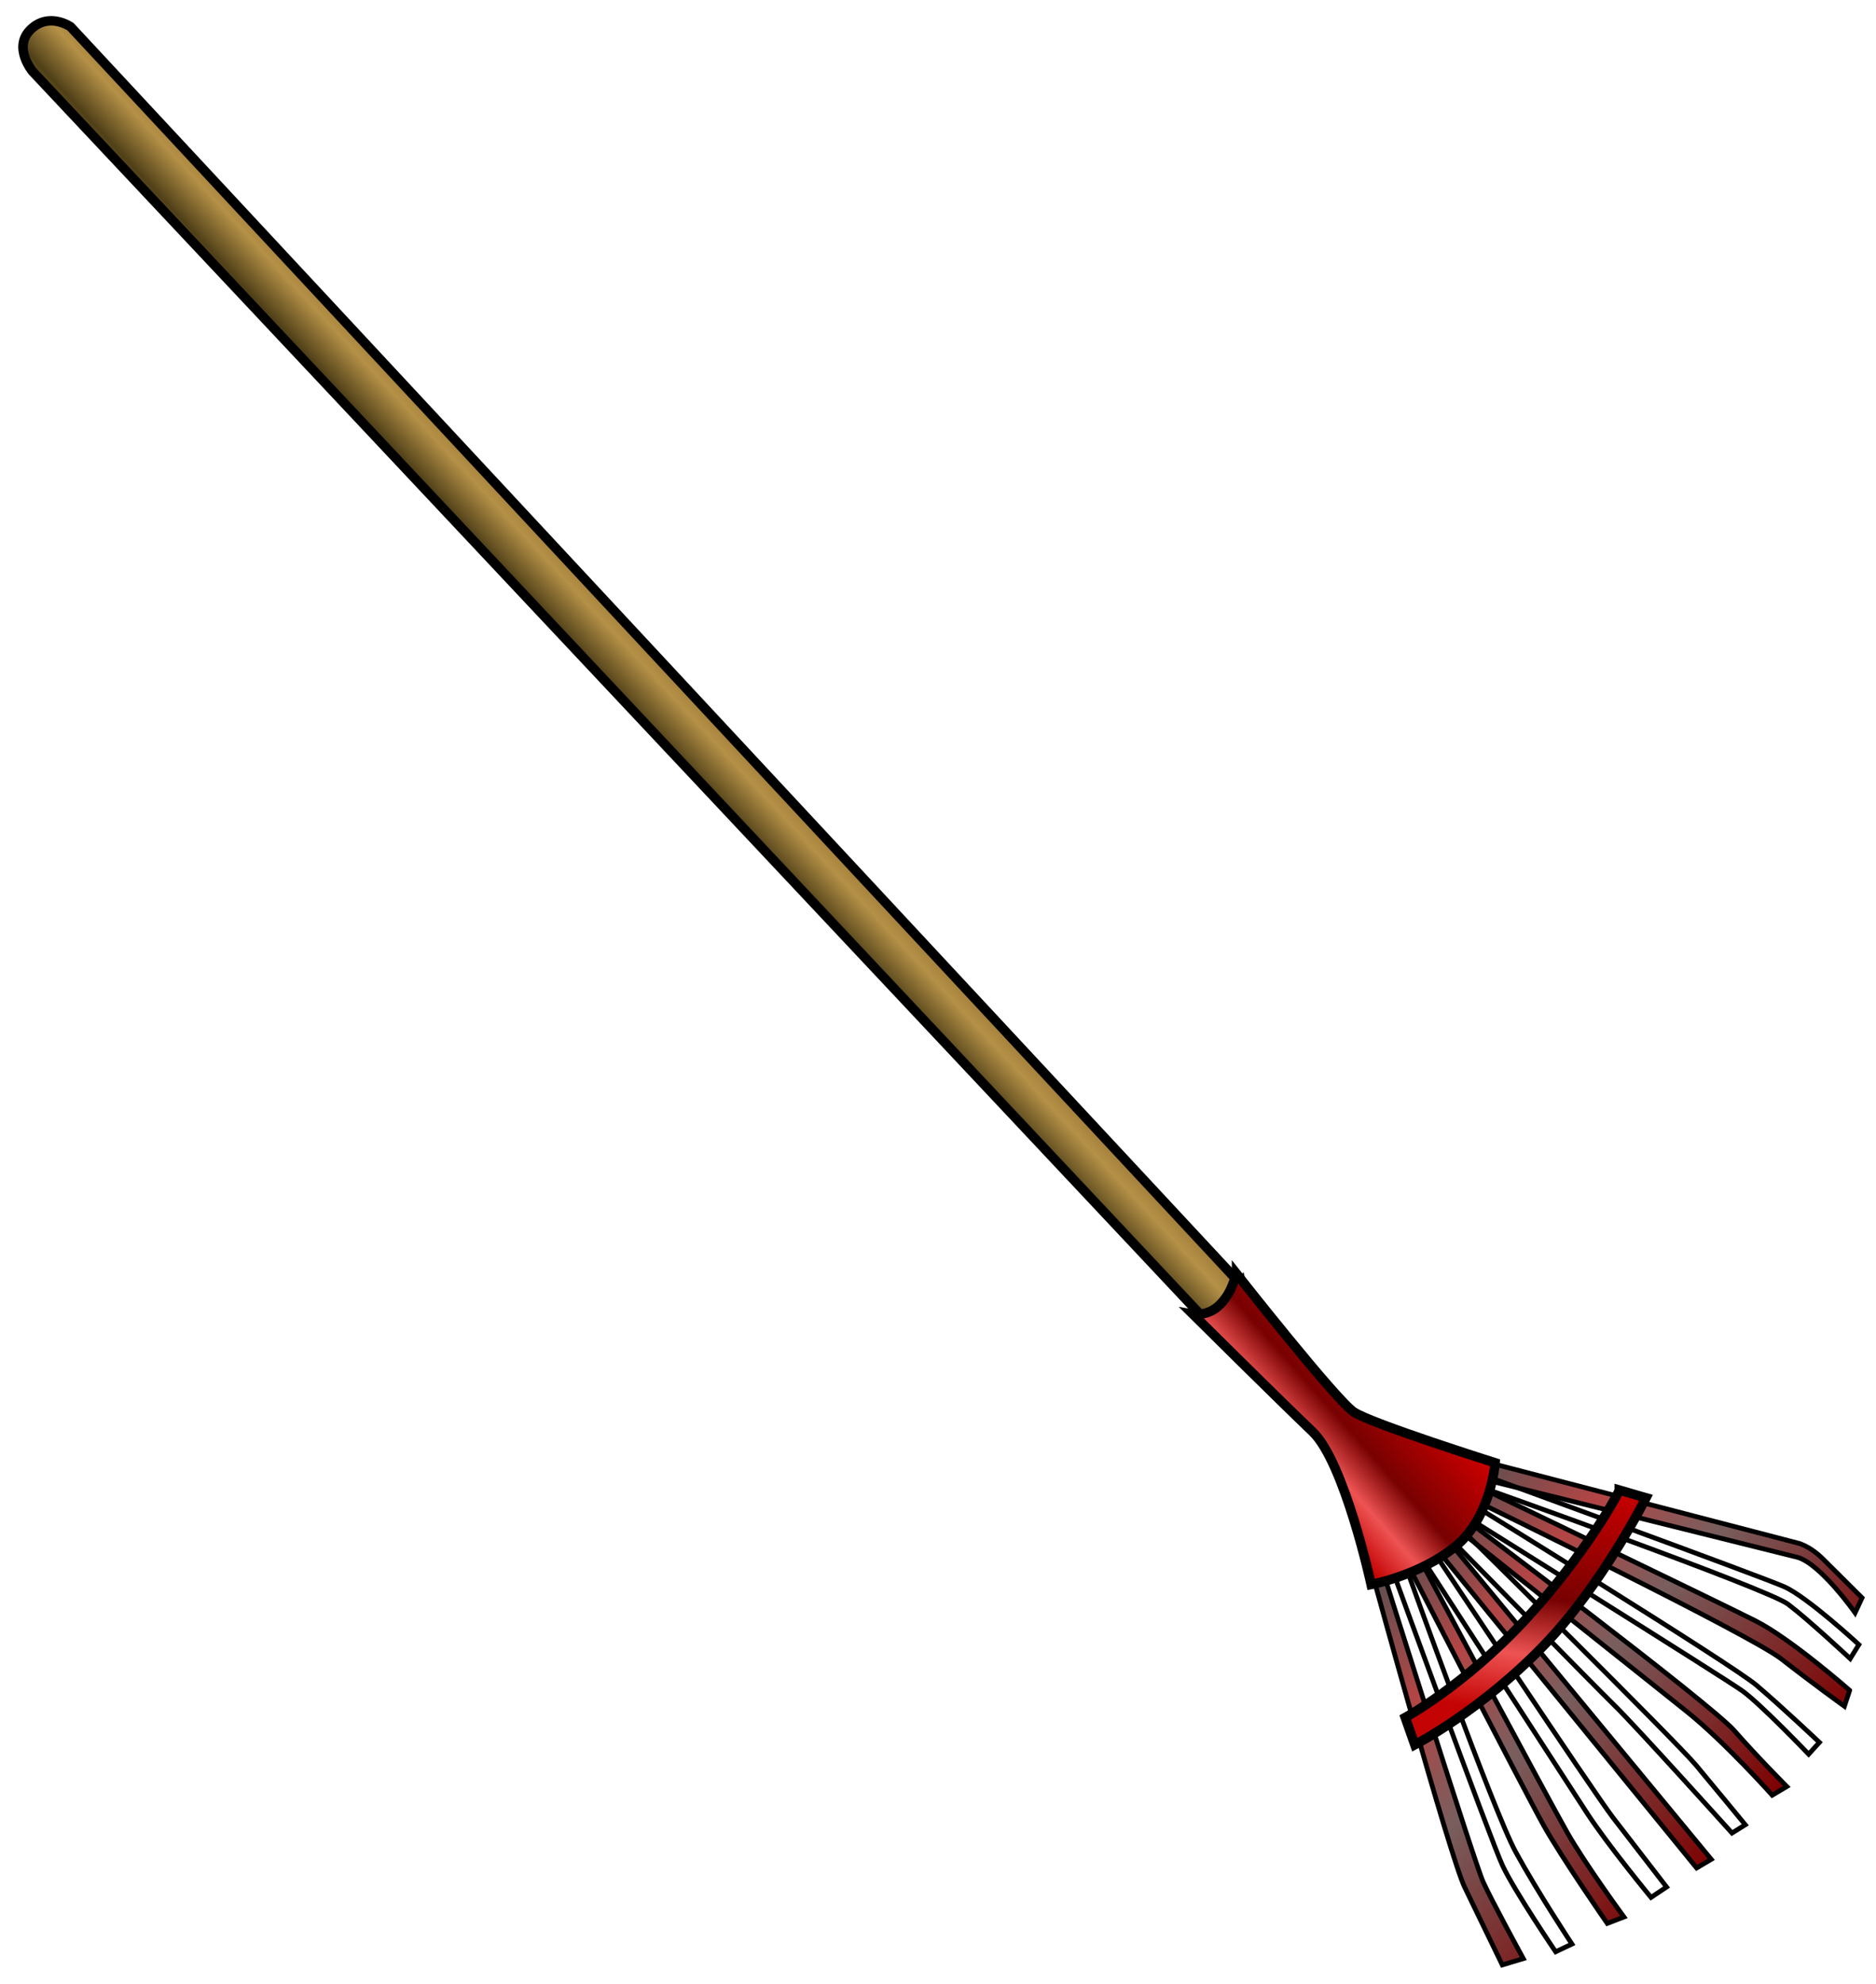 <?xml version="1.0" encoding="UTF-8" standalone="no"?>
<!-- Created with Inkscape (http://www.inkscape.org/) -->
<svg xmlns:rdf="http://www.w3.org/1999/02/22-rdf-syntax-ns#" xmlns="http://www.w3.org/2000/svg" xmlns:cc="http://web.resource.org/cc/" xmlns:xlink="http://www.w3.org/1999/xlink" xmlns:dc="http://purl.org/dc/elements/1.1/" xmlns:svg="http://www.w3.org/2000/svg" xmlns:inkscape="http://www.inkscape.org/namespaces/inkscape" xmlns:sodipodi="http://sodipodi.sourceforge.net/DTD/sodipodi-0.dtd" xmlns:ns1="http://sozi.baierouge.fr" id="svg1399" viewBox="0 0 393.75 416.25" version="1.0" y="0" x="0" inkscape:version="0.91 r13725">
  <defs id="defs1402">
    <linearGradient id="linearGradient2404">
      <stop id="stop2406" style="stop-color:#7e0000" offset="0"/>
      <stop id="stop2408" style="stop-color:#795e5e" offset=".5"/>
      <stop id="stop2410" style="stop-color:#b34545" offset=".75"/>
      <stop id="stop2412" style="stop-color:#5d5050" offset="1"/>
    </linearGradient>
    <linearGradient id="linearGradient2328">
      <stop id="stop2330" style="stop-color:#c80000" offset="0"/>
      <stop id="stop2336" style="stop-color:#780101" offset=".5"/>
      <stop id="stop2338" style="stop-color:#ee5353" offset=".75"/>
      <stop id="stop2332" style="stop-color:#c40404" offset="1"/>
    </linearGradient>
    <linearGradient id="linearGradient3156" y2="500.48" gradientUnits="userSpaceOnUse" y1="470.48" gradientTransform="matrix(.929 .038 -.038 .929 -48.329 -242.33)" x2="324.44" x1="308.25">
      <stop id="stop6957" style="stop-color:#5b390e" offset="0"/>
      <stop id="stop6971" style="stop-color:#b59147" offset=".5"/>
      <stop id="stop6973" style="stop-color:#504018" offset=".75"/>
      <stop id="stop6959" style="stop-color:#a58323" offset="1"/>
    </linearGradient>
    <linearGradient id="linearGradient3158" y2="134.07" xlink:href="#linearGradient2404" gradientUnits="userSpaceOnUse" y1="85.549" x2="405.8" x1="485.42"/>
    <linearGradient id="linearGradient3180" y2="158.39" xlink:href="#linearGradient2328" gradientUnits="userSpaceOnUse" y1="129.02" x2="391.56" x1="378.03"/>
    <linearGradient id="linearGradient3182" y2="120.53" xlink:href="#linearGradient2328" gradientUnits="userSpaceOnUse" y1="99.225" x2="453.62" x1="408.97"/>
  </defs>
  <g id="g3140" transform="matrix(.287 .958 -.958 .287 311.74 -108.46)">
    <path id="path6227" style="fill-rule:evenodd;stroke:#000000;stroke-width:2;fill:url(#linearGradient3156)" d="m347.59 157.44l-323.53 159.72c-0.002 0-4.323 3.42-1.857 8.17 2.466 4.76 8.554 2.15 8.554 2.15l324.96-162.32-8.13-7.72z"/>
    <path id="path2354" style="fill-rule:evenodd;stroke:#000000;fill:url(#linearGradient3158)" d="m398.47 117.8l34.26-56.436s1.16-2.303 4.9-4.318c3.74-2.016 10.08-5.471 10.08-5.471l2.59 2.304s-12.1 4.03-14.69 8.349-34.26 57.872-34.26 57.872l-2.88-2.3z"/>
    <path id="path2356" style="fill-rule:evenodd;stroke:#000000;fill:url(#linearGradient3158)" d="m456.92 55.03s-12.67 7.486-16.12 11.517c-3.46 4.031-40.6 53.843-40.6 53.843l2.3 1.15s37.72-51.538 42.04-54.705 14.68-9.214 14.68-9.214l-2.3-2.591z"/>
    <path id="path2358" style="fill-rule:evenodd;stroke:#000000;fill:url(#linearGradient3158)" d="m465.56 59.637s-13.82 8.637-19.58 14.683c-5.76 6.047-44.34 48.37-44.34 48.37l3.45 0.58s43.19-46.934 50.1-51.829c6.91-4.894 13.25-9.789 13.25-9.789l-2.88-2.015z"/>
    <path id="path2360" style="fill-rule:evenodd;stroke:#000000;fill:url(#linearGradient3158)" d="m405.96 123.84s47.22-42.034 52.97-45.777c5.76-3.743 15.26-9.213 15.26-9.213l1.73 2.879s-12.96 6.622-16.7 9.501-51.53 44.91-51.53 44.91l-1.73-2.3z"/>
    <path id="path2362" style="fill-rule:evenodd;stroke:#000000;fill:url(#linearGradient3158)" d="m408.26 126.43s51.54-38.002 58.45-41.169 14.39-7.198 14.39-7.198l0.87 3.455s-13.53 6.334-21.88 12.093c-8.35 5.758-50.1 34.839-50.1 34.839l-1.73-2.02z"/>
    <path id="path2364" style="fill-rule:evenodd;stroke:#000000;fill:url(#linearGradient3158)" d="m410.56 127.58s54.71-29.939 60.75-32.53c6.05-2.591 14.98-6.334 14.98-6.334l0.86 3.167s-27.35 12.957-32.53 15.837c-5.19 2.88-43.48 23.03-43.48 23.03l-0.58-3.17z"/>
    <path id="path2366" style="fill-rule:evenodd;stroke:#000000;fill:url(#linearGradient3158)" d="m412 131.04l79.18-33.399 0.86 3.459-79.17 32.82-0.87-2.88z"/>
    <path id="path2368" style="fill-rule:evenodd;stroke:#000000;fill:url(#linearGradient3158)" d="m413.16 134.78s57.58-17.56 63.62-19.86c6.05-2.31 17.28-6.63 17.28-6.63l1.15 3.75s-12.96 5.47-20.73 7.77-60.17 17.56-60.17 17.56l-1.15-2.59z"/>
    <path id="path2370" style="fill-rule:evenodd;stroke:#000000;fill:url(#linearGradient3158)" d="m414.31 137.95s55.28-11.23 62.76-12.96c7.49-1.72 20.44-6.33 20.44-6.33l0.29 3.74s-15.83 5.18-23.61 6.91c-7.77 1.73-60.17 11.52-60.17 11.52l0.29-2.88z"/>
    <path id="path2372" style="fill-rule:evenodd;stroke:#000000;fill:url(#linearGradient3158)" d="m414.6 141.4s53.84-2.87 63.34-4.89 21.88-5.76 21.88-5.76l0.57 3.74s-14.68 4.61-20.44 5.47c-5.76 0.87-65.35 4.32-65.35 4.32v-2.88z"/>
    <path id="path2374" style="fill-rule:evenodd;stroke:#000000;fill:url(#linearGradient3158)" d="m414.6 146.3s63.05-0.86 67.37-1.44 17.85-3.46 17.85-3.46v4.61s-10.66 1.73-17.85 2.88c-7.2 1.15-67.95-0.29-67.95-0.29l0.58-2.3z"/>
    <path id="path1597" style="fill-rule:evenodd;stroke:#000000;stroke-width:2;fill:url(#linearGradient3180)" d="m344.92 157.82s31.38-12.38 34.84-15.26c3.45-2.88 18.71-25.34 18.71-25.34s10.65 4.03 14.4 12.96c3.74 8.92 2.59 19.29 2.59 19.29s-26.2-2.02-34.26 2.59c-8.06 4.6-30.81 16.98-30.81 16.98s1.44-2.88-0.29-6.04c-1.72-3.17-4.6-4.61-5.18-5.18z"/>
    <path id="path1599" style="fill-rule:evenodd;stroke:#000000;stroke-width:2;fill:url(#linearGradient3182)" d="m411.43 93.899l3.17-4.91s14.73 13.931 23.32 29.091c9.51 16.8 12.38 32.25 12.38 32.25l-6.05 0.29s-2.88-13.82-12.38-29.95c-9.5-16.12-20.15-26.771-20.44-26.771z"/>
  </g>
</svg>
